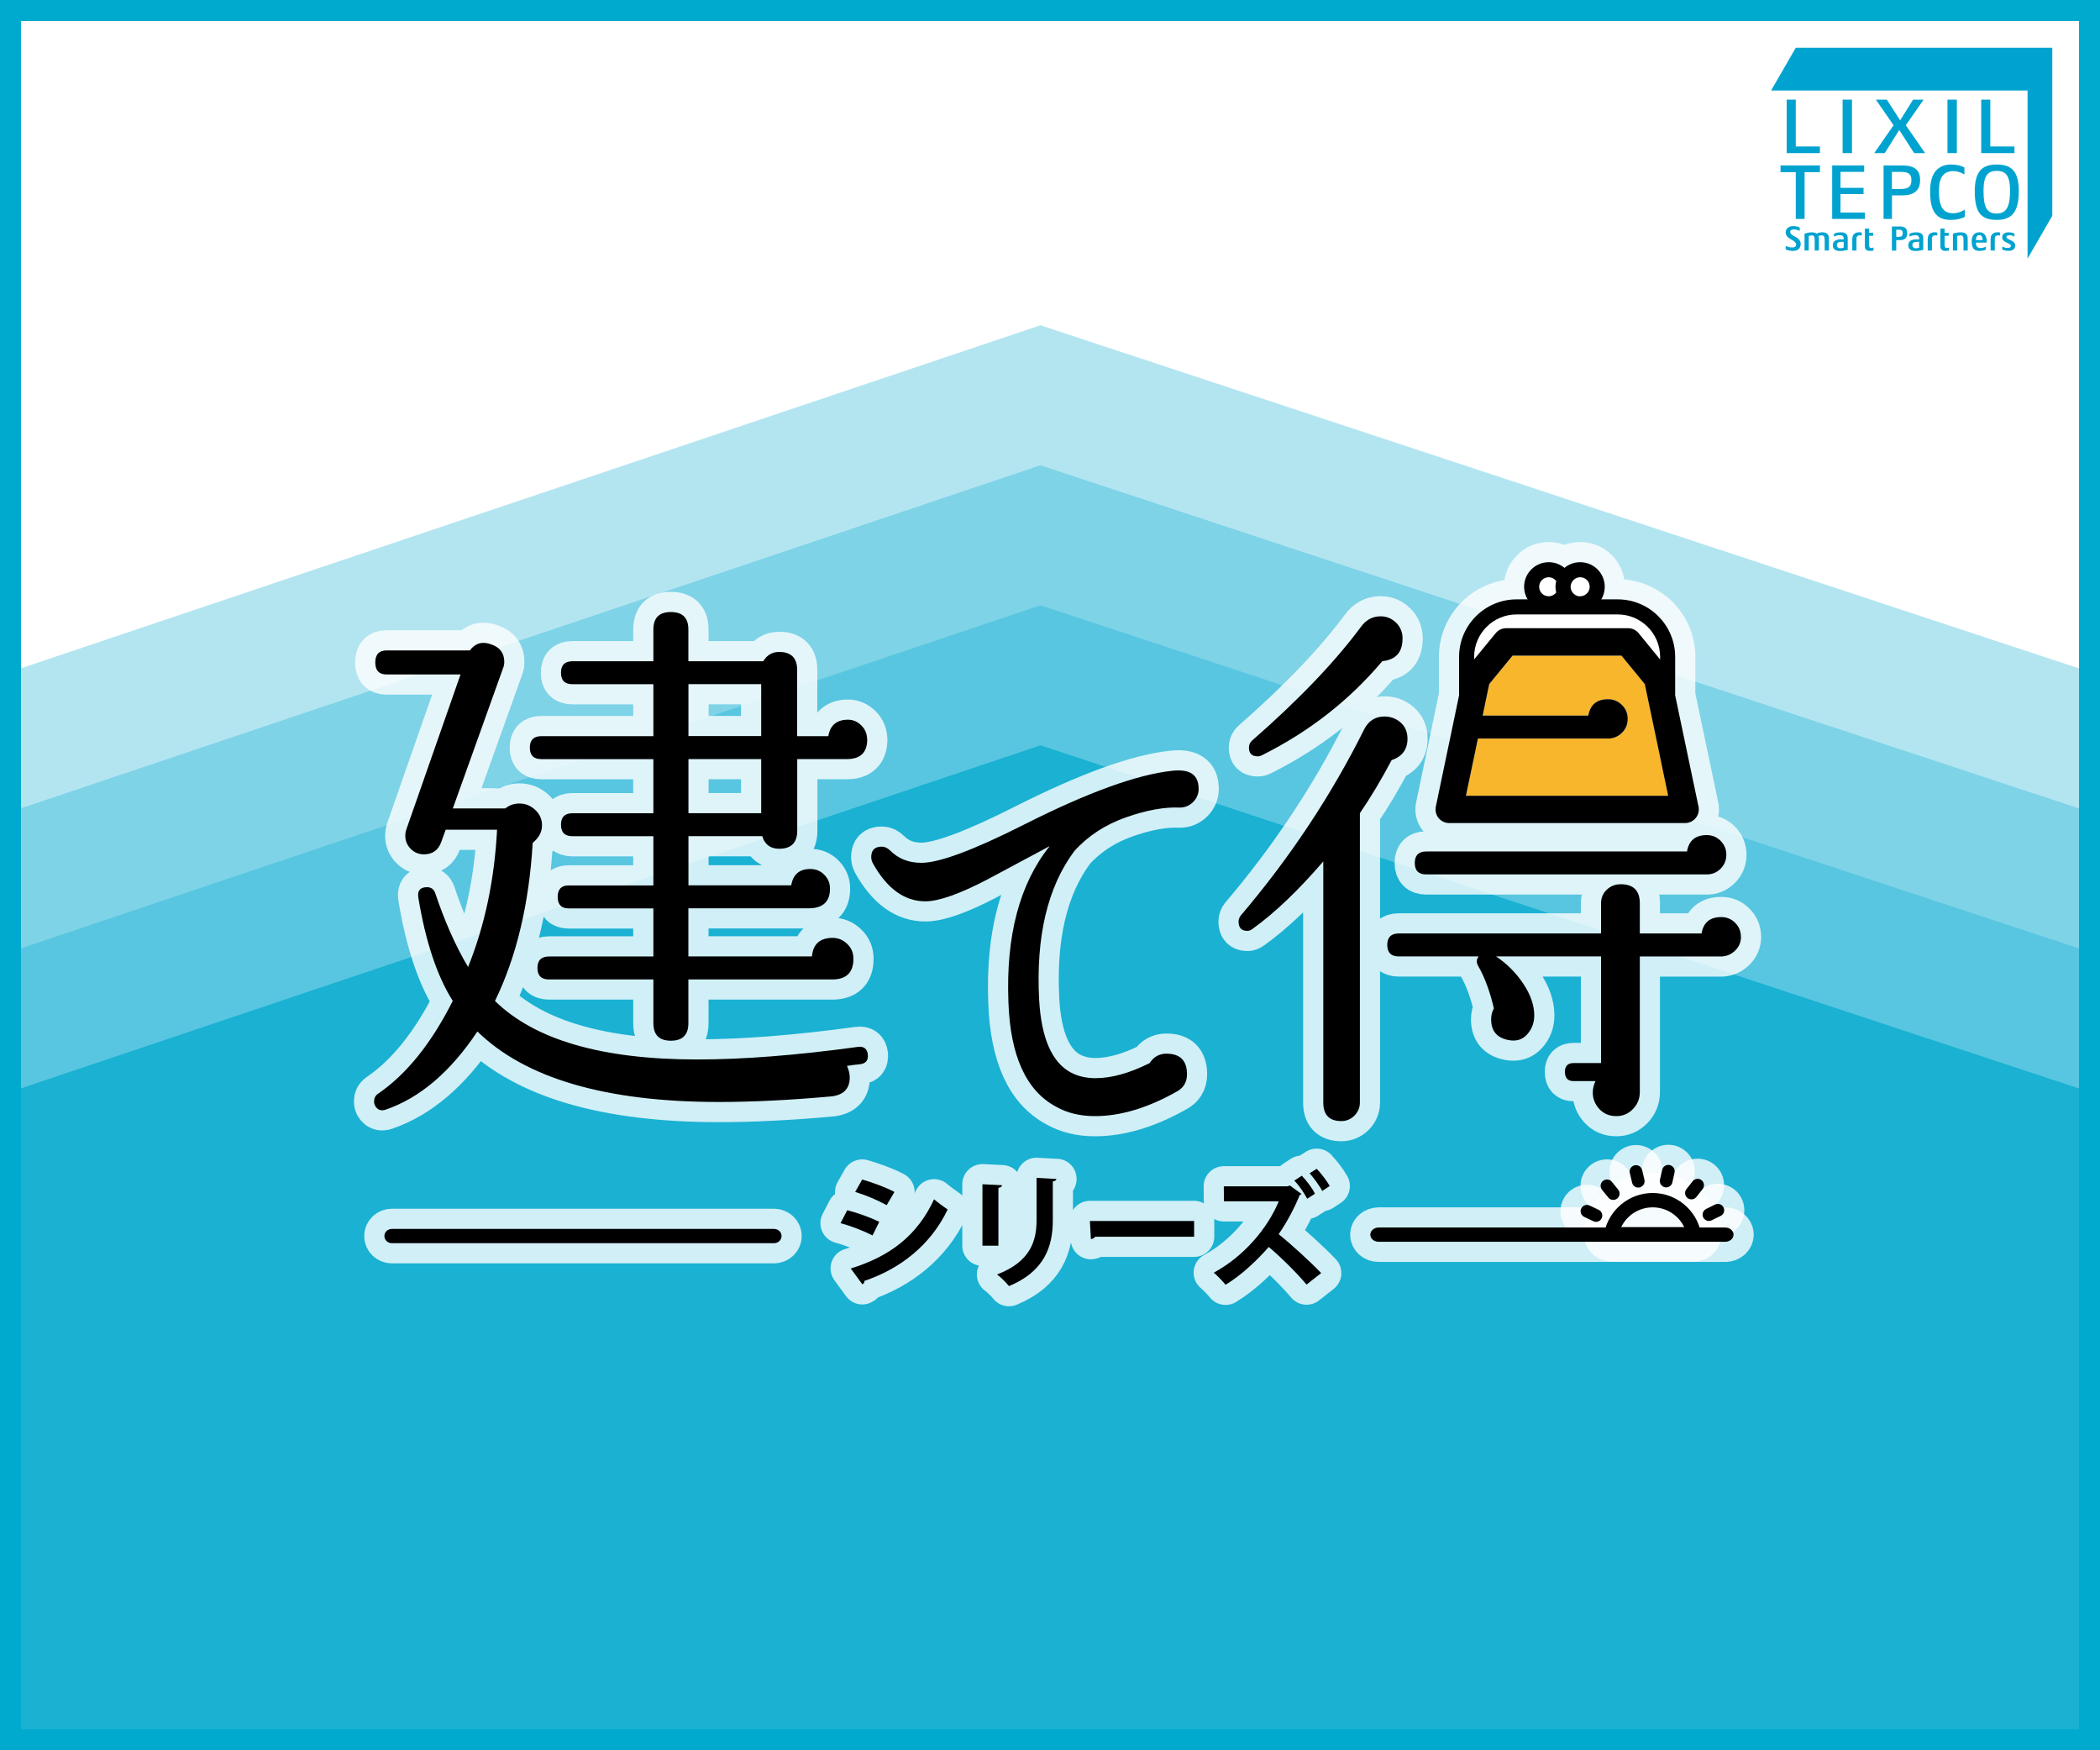 <?xml version="1.0" encoding="UTF-8"?><svg id="_背景" xmlns="http://www.w3.org/2000/svg" width="300" height="250" viewBox="0 0 300 250"><defs><style>.cls-1{fill:#00a3cf;}.cls-2{opacity:.7;}.cls-2,.cls-3,.cls-4{fill:#00a9ce;}.cls-5{fill:#fff;}.cls-6{fill:#f8b62d;}.cls-7,.cls-8{opacity:.8;}.cls-3{opacity:.3;}.cls-8,.cls-9{stroke-width:5.76px;}.cls-8,.cls-9,.cls-10{fill:none;stroke:#fff;stroke-linecap:round;stroke-linejoin:round;}.cls-10{stroke-width:5.76px;}</style></defs><rect class="cls-5" width="300" height="250"/><polygon class="cls-3" points="300 96.46 300 250 0 250 0 96.46 148.63 46.46 300 96.46"/><polygon class="cls-3" points="300 116.46 300 250 0 250 0 116.46 148.63 66.46 300 116.46"/><polygon class="cls-3" points="300 136.46 300 250 0 250 0 136.46 148.63 86.46 300 136.46"/><polygon class="cls-2" points="300 156.46 300 250 0 250 0 156.46 148.63 106.46 300 156.46"/><rect class="cls-5" x="249.96" y="3" width="47.04" height="37"/><path class="cls-1" d="M284.37,34.08v1.7h.6v-1.71c0-.44.38-.51.76-.43v-.43c-.63-.13-1.35.05-1.35.87"/><path class="cls-1" d="M277.8,35.05v-1.37h.58v-.43h-.58v-.59h-.6v2.51c0,.42.2.67.74.67.14,0,.4-.03.49-.06v-.43c-.07.03-.19.07-.3.07-.22,0-.33-.13-.33-.37"/><path class="cls-1" d="M275.39,34.08v1.7h.6v-1.71c0-.44.38-.51.76-.43v-.43c-.63-.13-1.35.05-1.35.87"/><path class="cls-1" d="M273.72,33.18c-.43,0-.84.15-.93.19v.42c.13-.06.49-.2.77-.2.44,0,.61.15.61.5v.1h-.41c-.73,0-1.14.28-1.14.83s.35.83,1.01.83c.56,0,.99-.12,1.12-.17v-1.64c0-.62-.32-.86-1.02-.86M274.16,35.38c-.05.02-.26.08-.5.08-.27,0-.46-.16-.46-.45,0-.34.18-.47.71-.47h.25v.84Z"/><path class="cls-1" d="M271.42,32.35h-1.15v3.44h.62v-1.49h.57c.61,0,1-.31,1-1,0-.63-.32-.96-1.03-.96M271.32,33.83h-.43v-1.02h.44c.35,0,.49.15.49.48,0,.39-.16.53-.49.53"/><path class="cls-1" d="M280.07,33.18c-.47,0-.95.16-1.08.2v2.4h.6v-2.06c.07-.04.3-.1.47-.1.32,0,.44.16.44.64v1.52h.6v-1.69c0-.68-.36-.91-1.03-.91"/><path class="cls-1" d="M282.75,33.18c-.67,0-1.08.45-1.08,1.27,0,.88.25,1.39,1.1,1.39.47,0,.84-.13.92-.19v-.44c-.08.07-.4.22-.71.22-.51,0-.71-.26-.71-.78h1.54v-.21c0-.79-.38-1.27-1.06-1.27M282.28,34.3c0-.49.18-.72.48-.72s.47.27.48.72h-.96Z"/><path class="cls-1" d="M286.61,33.88c0-.15.12-.28.51-.28.27,0,.54.12.66.2v-.43c-.07-.04-.36-.19-.83-.19-.53,0-.92.24-.92.72,0,.8,1.25.78,1.25,1.22,0,.17-.17.3-.54.3-.26,0-.56-.13-.7-.21v.43c.07.05.42.19.89.19.64,0,.96-.29.96-.78,0-.77-1.26-.78-1.26-1.19"/><path class="cls-1" d="M267.01,35.05v-1.37h.58v-.43h-.58v-.59h-.6v2.51c0,.42.2.67.74.67.14,0,.4-.03.49-.06v-.43c-.07.03-.19.07-.3.07-.22,0-.33-.13-.33-.37"/><path class="cls-1" d="M264.61,34.08v1.7h.6v-1.71c0-.44.38-.51.76-.43v-.43c-.63-.13-1.35.05-1.35.87"/><path class="cls-1" d="M262.93,33.18c-.43,0-.84.15-.93.19v.42c.13-.06.49-.2.77-.2.44,0,.61.15.61.5v.1h-.41c-.73,0-1.14.28-1.14.83s.35.83,1.01.83c.56,0,.99-.12,1.12-.17v-1.64c0-.62-.32-.86-1.02-.86M263.38,35.38c-.05.02-.26.08-.5.08-.27,0-.46-.16-.46-.45,0-.34.18-.47.71-.47h.25v.84Z"/><path class="cls-1" d="M260.28,33.18c-.33,0-.64.12-.76.19-.17-.13-.4-.19-.7-.19-.47,0-.9.16-1.03.2v2.4h.6v-2.06c.07-.04.25-.1.42-.1.32,0,.43.17.43.65v1.51h.6v-1.61c0-.18-.02-.33-.07-.46.08-.04.3-.09.46-.09.32,0,.44.16.44.64v1.52h.6v-1.69c0-.68-.33-.91-1-.91"/><path class="cls-1" d="M256.51,33.84c-.35-.19-.76-.36-.76-.72,0-.26.26-.35.49-.35.35,0,.62.09.86.22v-.51c-.24-.1-.53-.19-.94-.19-.47,0-1.06.26-1.06.88,0,.51.34.79.74,1.01.39.21.75.43.75.75,0,.26-.19.42-.54.42-.39,0-.69-.09-.95-.24v.52c.27.12.67.21,1.02.21.57,0,1.12-.24,1.12-1.01,0-.48-.36-.79-.73-.99"/><polygon class="cls-1" points="256.54 6.82 253.01 12.93 289.65 12.93 289.65 36.94 293.18 30.83 293.18 6.82 256.54 6.82"/><rect class="cls-1" x="263.23" y="14.23" width="1.34" height="7.64"/><rect class="cls-1" x="278.21" y="14.23" width="1.34" height="7.64"/><polygon class="cls-1" points="254.36 24.59 256.54 24.59 256.54 31.27 257.8 31.27 257.8 24.59 259.99 24.59 259.99 23.63 254.36 23.63 254.36 24.59"/><polygon class="cls-1" points="261.74 31.27 266.42 31.27 266.42 30.36 262.93 30.36 262.93 27.72 266.22 27.72 266.22 26.83 262.93 26.83 262.93 24.55 266.31 24.55 266.31 23.63 261.74 23.63 261.74 31.27"/><path class="cls-1" d="M270.27,27.9h1.52c1.57,0,2.51-.63,2.51-2.19,0-1.44-.8-2.08-2.58-2.08h-2.64v7.64h1.2v-3.37ZM270.27,24.55h1.28c1.06,0,1.51.3,1.51,1.16,0,.99-.49,1.28-1.51,1.28h-1.28v-2.44Z"/><path class="cls-1" d="M280.69,29.94c-.16.11-.87.52-1.65.52-1.45,0-2.05-.9-2.05-3.18,0-2.01.69-2.84,2.07-2.84.64,0,1.29.29,1.57.49v-1.01c-.16-.08-.78-.42-1.9-.42-1.79,0-3,1.11-3,3.79s.7,4.12,2.96,4.12c1.04,0,1.88-.33,1.99-.44v-1.02Z"/><path class="cls-1" d="M285.25,23.5c-1.91,0-3.14.79-3.14,3.79s.83,4.12,3.14,4.12c2.15,0,3.15-1.11,3.15-4.12,0-2.85-1.06-3.79-3.15-3.79M285.25,30.5c-1.34,0-1.89-.79-1.89-3.21,0-2.15.56-2.88,1.89-2.88s1.9.69,1.9,2.88c0,2.34-.6,3.21-1.9,3.21"/><polygon class="cls-1" points="274.8 14.23 273.3 14.23 271.45 17.19 269.55 14.23 267.98 14.23 270.51 17.89 267.75 21.87 269.25 21.87 271.32 18.56 273.45 21.87 275.02 21.87 272.26 17.89 274.8 14.23"/><polygon class="cls-1" points="255.24 14.23 255.24 21.87 259.99 21.87 259.99 20.92 256.54 20.92 256.54 14.23 255.24 14.23"/><polygon class="cls-1" points="283.03 14.23 283.03 21.87 287.78 21.87 287.78 20.92 284.33 20.92 284.33 14.23 283.03 14.23"/><g class="cls-7"><path class="cls-9" d="M225.74,80.3c-.86,0-1.64.31-2.25.81-.61-.51-1.39-.81-2.24-.81-1.94,0-3.52,1.58-3.52,3.51s1.58,3.52,3.52,3.52c.85,0,1.63-.31,2.24-.81.61.51,1.39.81,2.25.81,1.94,0,3.51-1.58,3.51-3.52s-1.58-3.51-3.51-3.51M225.74,85.18c-.44,0-.83-.21-1.08-.54-.09-.12-.17-.26-.22-.41-.04-.13-.07-.27-.07-.41s.03-.28.07-.41c.05-.15.12-.29.22-.42.25-.32.64-.54,1.08-.54.76,0,1.36.61,1.36,1.36s-.61,1.36-1.36,1.36M221.24,82.45c.44,0,.83.22,1.08.54-.07.26-.11.54-.11.82s.04.56.11.82c-.25.32-.64.54-1.08.54-.76,0-1.36-.61-1.36-1.36s.61-1.36,1.36-1.36"/><path class="cls-9" d="M123.97,150.6c.1.83-.26,1.3-1.1,1.41-.62.05-1.25.13-1.87.24.26.57.39,1.12.39,1.64,0,1.67-.94,2.58-2.81,2.73-5.83.52-11.12.78-15.86.78-16.14,0-27.65-3.36-34.52-10.07-3.85,5.78-8.23,9.5-13.12,11.17-.47.16-.86.1-1.17-.16-.31-.26-.47-.6-.47-1.01,0-.47.18-.83.54-1.09,4.06-2.76,7.63-7.18,10.7-13.28-2.24-3.54-3.88-8.46-4.92-14.76-.15-.99.26-1.48,1.25-1.48.57,0,.97.28,1.17.86,1.36,4.06,2.92,7.57,4.69,10.54,2.39-5.94,3.77-12.47,4.14-19.61h-7.34l-.62,1.72c-.42,1.2-1.25,1.8-2.5,1.8-.73,0-1.35-.26-1.87-.78-.52-.52-.78-1.15-.78-1.87,0-.31.05-.62.16-.94l7.73-22.1h-10.54c-1.09,0-1.64-.57-1.64-1.72s.55-1.72,1.64-1.72h11.87c.78-1.04,1.8-1.33,3.05-.86,1.25.42,1.87,1.25,1.87,2.5,0,.31-.05.6-.16.86l-7.19,20.07h7.5c.57-.47,1.25-.7,2.03-.7.84,0,1.58.3,2.23.9.65.6.98,1.34.98,2.22,0,.94-.44,1.77-1.33,2.5-.52,8.75-2.32,16.28-5.39,22.58,5.68,5.57,15.31,8.36,28.9,8.36,6.56,0,14.21-.6,22.96-1.8.84-.1,1.3.26,1.41,1.09M123.89,105.61c0,1.87-.97,2.81-2.89,2.81h-7.11v10.23c0,1.72-.86,2.58-2.58,2.58-1.25,0-2.06-.6-2.42-1.8h-10.54v7.03h14.68c.26-1.56,1.17-2.34,2.73-2.34.78,0,1.45.27,1.99.82.55.55.82,1.21.82,1.99,0,1.87-1.02,2.81-3.05,2.81h-17.18v6.87h17.65c.16-1.77,1.15-2.65,2.97-2.65.78,0,1.47.29,2.07.86.6.57.89,1.28.89,2.11,0,1.98-1.01,2.97-3.04,2.97h-20.54v6.25c0,1.67-.84,2.5-2.5,2.5s-2.5-.83-2.5-2.5v-6.25h-14.92c-1.09,0-1.64-.55-1.64-1.64s.54-1.64,1.64-1.64h14.92v-6.87h-12.11c-1.04,0-1.56-.55-1.56-1.64s.52-1.64,1.56-1.64h12.11v-7.03h-11.56c-1.1,0-1.64-.55-1.64-1.64s.54-1.64,1.64-1.64h11.56v-7.73h-16.01c-1.09,0-1.64-.55-1.64-1.64s.55-1.64,1.64-1.64h16.01v-7.42h-11.56c-1.1,0-1.64-.55-1.64-1.64s.54-1.64,1.64-1.64h11.56v-4.53c0-1.67.83-2.5,2.5-2.5s2.5.83,2.5,2.5v4.53h10.7c.52-.88,1.27-1.33,2.26-1.33,1.72,0,2.58.86,2.58,2.58v9.45h4.45c.26-1.56,1.2-2.35,2.81-2.35.73,0,1.36.27,1.91.82.55.54.82,1.21.82,1.99M108.74,97.72h-10.39v7.42h10.39v-7.42ZM108.74,108.42h-10.39v7.73h10.39v-7.73Z"/><path class="cls-9" d="M201.07,105.53c0,1.51-.76,2.53-2.27,3.05-1.46,2.76-2.97,5.29-4.53,7.57v41.32c0,.73-.26,1.35-.78,1.88-.52.52-1.15.78-1.87.78-1.72,0-2.58-.89-2.58-2.65v-34.44c-3.54,4.11-6.89,7.32-10.07,9.61-.26.21-.52.31-.78.31-.83,0-1.25-.44-1.25-1.33,0-.31.11-.6.31-.86,7.08-8.33,12.96-17.21,17.65-26.63.62-1.2,1.59-1.8,2.89-1.8.88,0,1.65.29,2.3.86.65.57.98,1.35.98,2.34"/><path class="cls-9" d="M200.36,91.24c0,1.93-.96,2.99-2.89,3.2-4.69,5.57-10.42,10.05-17.18,13.43-.21.11-.42.16-.62.16-.84,0-1.25-.42-1.25-1.25,0-.42.16-.75.47-1.02,6.67-5.83,11.85-11.25,15.54-16.24.73-.99,1.66-1.49,2.81-1.49.83,0,1.56.3,2.19.9.62.6.94,1.37.94,2.3"/><path class="cls-9" d="M248.71,133.81c0,.78-.28,1.44-.86,1.99-.58.55-1.25.82-2.03.82h-11.56v19.37c0,.94-.33,1.74-.98,2.42-.65.67-1.44,1.01-2.38,1.01-.99,0-1.79-.34-2.42-1.01-.62-.68-.94-1.46-.94-2.35,0-.57.13-1.12.39-1.64h-3.12c-.84,0-1.25-.44-1.25-1.33,0-.83.41-1.25,1.25-1.25h3.91v-15.23h-15c1.56,1.04,2.86,2.34,3.9,3.91,1.04,1.56,1.56,3.07,1.56,4.53,0,1.04-.34,1.94-1.01,2.69-.68.76-1.56,1.03-2.65.82-1.67-.31-2.5-1.3-2.5-2.97,0-.57.13-1.09.39-1.56-.57-2.45-1.33-4.48-2.26-6.09-.26-.47-.23-.91.08-1.33h-11.41c-1.09,0-1.64-.55-1.64-1.64s.55-1.64,1.64-1.64h28.9v-4.3c0-.78.27-1.43.82-1.95.55-.52,1.21-.78,1.99-.78,1.82,0,2.73.91,2.73,2.73v4.3h8.82c.26-1.56,1.2-2.34,2.81-2.34.78,0,1.44.27,1.99.82.55.55.82,1.21.82,1.99"/><path class="cls-9" d="M246.62,122.09c0,.78-.28,1.45-.82,1.99-.55.55-1.21.82-1.99.82h-40.06c-1.09,0-1.64-.55-1.64-1.64s.55-1.64,1.64-1.64h37.25c.26-1.56,1.2-2.34,2.81-2.34.78,0,1.45.27,1.99.82.54.55.82,1.21.82,1.99"/><path class="cls-9" d="M171.24,112.65c0,.74-.27,1.38-.8,1.91-.53.53-1.17.79-1.91.79-2.18-.1-4.74.36-7.69,1.4-2.95,1.04-5.41,2.64-7.37,4.82-3.83,5.15-5.5,12.24-5.02,21.27.32,5.47,1.84,8.93,4.55,10.36,1.01.53,2.18.8,3.5.8,2.29,0,4.86-.72,7.73-2.15.58-.9,1.38-1.35,2.39-1.35,1.97,0,2.95.98,2.95,2.94,0,1.17-.53,2.02-1.6,2.55-4.09,2.29-7.94,3.43-11.55,3.43-2.13,0-3.99-.45-5.58-1.36-4.25-2.28-6.51-7.25-6.78-14.9-.37-9.51,1.6-16.94,5.9-22.31-2.98,1.59-5.95,3.19-8.93,4.78-3.98,2.07-6.93,3.11-8.84,3.11-2.98,0-5.47-1.81-7.49-5.42-.16-.32-.24-.61-.24-.88,0-1.01.5-1.51,1.51-1.51.42,0,.83.19,1.2.56,1.17,1.17,2.65,1.75,4.46,1.75,2.55,0,7.41-1.8,14.58-5.42,9.14-4.62,16.23-7.2,21.28-7.73,2.49-.27,3.74.58,3.74,2.55"/><path class="cls-9" d="M242.6,115l-3.29-15.68v-5.5c0-4.53-3.69-8.21-8.21-8.21h-14.44c-4.53,0-8.22,3.69-8.22,8.21v5.49l-3.32,15.9c-.12.57.02,1.17.39,1.63.37.46.93.72,1.51.72h33.71s0,0,0,0c1.08,0,1.96-.87,1.96-1.96,0-.21-.03-.42-.09-.61M210.59,93.82c0-3.34,2.72-6.06,6.07-6.06h14.44c3.34,0,6.06,2.72,6.06,6.06v.38l-3.06-3.75c-.37-.46-.92-.72-1.51-.72h-17.42c-.58,0-1.14.26-1.51.72l-3.07,3.74v-.38ZM235.32,113.66h-25.9l.61-2.9.79-3.76.31-1.51h18.59c.78,0,1.44-.28,1.99-.82.55-.55.82-1.21.82-1.99s-.27-1.44-.82-1.99c-.55-.54-1.21-.82-1.99-.82-1.61,0-2.55.78-2.82,2.34h-15.09l.94-4.5,3.33-4.06h15.56l3.33,4.06,1.95,9.29.78,3.76.61,2.9h-3Z"/></g><path class="cls-5" d="M225.74,85.18c-.44,0-.83-.21-1.08-.54-.09-.12-.17-.26-.22-.41-.04-.13-.07-.27-.07-.41s.03-.28.07-.41c.05-.15.12-.29.22-.42.25-.32.64-.54,1.08-.54.76,0,1.36.61,1.36,1.36s-.61,1.36-1.36,1.36M221.24,82.45c.44,0,.83.22,1.08.54-.07.26-.11.54-.11.82s.04.56.11.82c-.25.32-.64.54-1.08.54-.76,0-1.36-.61-1.36-1.36s.61-1.36,1.36-1.36"/><path class="cls-5" d="M210.59,93.82c0-3.34,2.72-6.06,6.07-6.06h14.44c3.34,0,6.06,2.72,6.06,6.06v.38l-3.06-3.75c-.37-.46-.92-.72-1.51-.72h-17.42c-.58,0-1.14.26-1.51.72l-3.07,3.74v-.38Z"/><path d="M225.74,80.3c-.86,0-1.64.31-2.25.81-.61-.51-1.39-.81-2.24-.81-1.94,0-3.52,1.58-3.52,3.51s1.58,3.52,3.52,3.52c.85,0,1.63-.31,2.24-.81.61.51,1.39.81,2.25.81,1.94,0,3.51-1.58,3.51-3.52s-1.58-3.51-3.51-3.51M225.74,85.18c-.44,0-.83-.21-1.08-.54-.09-.12-.17-.26-.22-.41-.04-.13-.07-.27-.07-.41s.03-.28.07-.41c.05-.15.12-.29.22-.42.25-.32.64-.54,1.08-.54.76,0,1.36.61,1.36,1.36s-.61,1.36-1.36,1.36M221.24,82.45c.44,0,.83.22,1.08.54-.07.26-.11.54-.11.82s.04.56.11.82c-.25.32-.64.54-1.08.54-.76,0-1.36-.61-1.36-1.36s.61-1.36,1.36-1.36"/><path d="M123.97,150.6c.1.83-.26,1.3-1.1,1.41-.62.05-1.25.13-1.87.24.26.57.39,1.12.39,1.64,0,1.67-.94,2.58-2.81,2.73-5.83.52-11.12.78-15.86.78-16.14,0-27.65-3.36-34.52-10.07-3.85,5.78-8.23,9.5-13.12,11.17-.47.16-.86.1-1.17-.16-.31-.26-.47-.6-.47-1.01,0-.47.18-.83.54-1.09,4.06-2.76,7.63-7.18,10.7-13.28-2.24-3.54-3.88-8.46-4.92-14.76-.15-.99.26-1.48,1.25-1.48.57,0,.97.28,1.17.86,1.36,4.06,2.92,7.57,4.69,10.54,2.39-5.94,3.77-12.47,4.14-19.61h-7.34l-.62,1.72c-.42,1.2-1.25,1.8-2.5,1.8-.73,0-1.35-.26-1.87-.78-.52-.52-.78-1.15-.78-1.87,0-.31.05-.62.16-.94l7.73-22.1h-10.54c-1.09,0-1.64-.57-1.64-1.72s.55-1.72,1.64-1.72h11.87c.78-1.04,1.8-1.33,3.05-.86,1.25.42,1.87,1.25,1.87,2.5,0,.31-.05.6-.16.86l-7.19,20.07h7.5c.57-.47,1.25-.7,2.03-.7.84,0,1.58.3,2.23.9.65.6.98,1.34.98,2.22,0,.94-.44,1.77-1.33,2.5-.52,8.75-2.32,16.28-5.39,22.58,5.68,5.57,15.31,8.36,28.9,8.36,6.56,0,14.21-.6,22.96-1.8.84-.1,1.3.26,1.41,1.09M123.89,105.61c0,1.87-.97,2.81-2.89,2.81h-7.11v10.23c0,1.72-.86,2.58-2.58,2.58-1.25,0-2.06-.6-2.42-1.8h-10.54v7.03h14.68c.26-1.56,1.17-2.34,2.73-2.34.78,0,1.45.27,1.99.82.55.55.82,1.21.82,1.99,0,1.87-1.02,2.81-3.05,2.81h-17.18v6.87h17.65c.16-1.77,1.15-2.65,2.97-2.65.78,0,1.47.29,2.07.86.6.57.89,1.28.89,2.11,0,1.98-1.01,2.97-3.04,2.97h-20.54v6.25c0,1.67-.84,2.5-2.5,2.5s-2.5-.83-2.5-2.5v-6.25h-14.92c-1.09,0-1.64-.55-1.64-1.64s.54-1.64,1.64-1.64h14.92v-6.87h-12.11c-1.04,0-1.56-.55-1.56-1.64s.52-1.64,1.56-1.64h12.11v-7.03h-11.56c-1.1,0-1.64-.55-1.64-1.64s.54-1.64,1.64-1.64h11.56v-7.73h-16.01c-1.09,0-1.64-.55-1.64-1.64s.55-1.64,1.64-1.64h16.01v-7.42h-11.56c-1.1,0-1.64-.55-1.64-1.64s.54-1.64,1.64-1.64h11.56v-4.53c0-1.67.83-2.5,2.5-2.5s2.5.83,2.5,2.5v4.53h10.7c.52-.88,1.27-1.33,2.26-1.33,1.72,0,2.58.86,2.58,2.58v9.45h4.45c.26-1.56,1.2-2.35,2.81-2.35.73,0,1.36.27,1.91.82.55.54.82,1.21.82,1.99M108.74,97.72h-10.39v7.42h10.39v-7.42ZM108.74,108.42h-10.39v7.73h10.39v-7.73Z"/><path d="M201.07,105.53c0,1.51-.76,2.53-2.27,3.05-1.46,2.76-2.97,5.29-4.53,7.57v41.32c0,.73-.26,1.35-.78,1.88-.52.52-1.15.78-1.87.78-1.72,0-2.58-.89-2.58-2.65v-34.44c-3.54,4.11-6.89,7.32-10.07,9.61-.26.21-.52.31-.78.31-.83,0-1.25-.44-1.25-1.33,0-.31.11-.6.31-.86,7.08-8.33,12.96-17.21,17.65-26.63.62-1.2,1.59-1.8,2.89-1.8.88,0,1.65.29,2.3.86.65.57.98,1.35.98,2.34"/><path d="M200.36,91.24c0,1.93-.96,2.99-2.89,3.2-4.69,5.57-10.42,10.05-17.18,13.43-.21.11-.42.16-.62.16-.84,0-1.25-.42-1.25-1.25,0-.42.16-.75.47-1.02,6.67-5.83,11.85-11.25,15.54-16.24.73-.99,1.66-1.49,2.81-1.49.83,0,1.56.3,2.19.9.62.6.94,1.37.94,2.3"/><path d="M248.71,133.81c0,.78-.28,1.44-.86,1.99-.58.55-1.25.82-2.03.82h-11.56v19.37c0,.94-.33,1.74-.98,2.42-.65.67-1.44,1.01-2.38,1.01-.99,0-1.79-.34-2.42-1.01-.62-.68-.94-1.46-.94-2.35,0-.57.13-1.12.39-1.64h-3.12c-.84,0-1.25-.44-1.25-1.33,0-.83.41-1.25,1.25-1.25h3.91v-15.23h-15c1.56,1.04,2.86,2.34,3.9,3.91,1.04,1.56,1.56,3.07,1.56,4.53,0,1.04-.34,1.94-1.01,2.69-.68.76-1.56,1.03-2.65.82-1.67-.31-2.5-1.3-2.5-2.97,0-.57.13-1.09.39-1.56-.57-2.45-1.33-4.48-2.26-6.09-.26-.47-.23-.91.08-1.33h-11.41c-1.09,0-1.64-.55-1.64-1.64s.55-1.64,1.64-1.64h28.9v-4.3c0-.78.27-1.43.82-1.95.55-.52,1.21-.78,1.99-.78,1.82,0,2.73.91,2.73,2.73v4.3h8.82c.26-1.56,1.2-2.34,2.81-2.34.78,0,1.44.27,1.99.82.55.55.82,1.21.82,1.99"/><path d="M246.62,122.09c0,.78-.28,1.45-.82,1.99-.55.55-1.21.82-1.99.82h-40.06c-1.09,0-1.64-.55-1.64-1.64s.55-1.64,1.64-1.64h37.25c.26-1.56,1.2-2.34,2.81-2.34.78,0,1.45.27,1.99.82.54.55.82,1.21.82,1.99"/><path d="M171.24,112.65c0,.74-.27,1.38-.8,1.91-.53.53-1.17.79-1.91.79-2.18-.1-4.74.36-7.69,1.4-2.95,1.04-5.41,2.64-7.37,4.82-3.83,5.15-5.5,12.24-5.02,21.27.32,5.47,1.84,8.93,4.55,10.36,1.01.53,2.18.8,3.5.8,2.29,0,4.86-.72,7.73-2.15.58-.9,1.38-1.35,2.39-1.35,1.97,0,2.95.98,2.95,2.94,0,1.17-.53,2.02-1.6,2.55-4.09,2.29-7.94,3.43-11.55,3.43-2.13,0-3.99-.45-5.58-1.36-4.25-2.28-6.51-7.25-6.78-14.9-.37-9.51,1.6-16.94,5.9-22.31-2.98,1.59-5.95,3.19-8.93,4.78-3.98,2.07-6.93,3.11-8.84,3.11-2.98,0-5.47-1.81-7.49-5.42-.16-.32-.24-.61-.24-.88,0-1.01.5-1.51,1.51-1.51.42,0,.83.19,1.2.56,1.17,1.17,2.65,1.75,4.46,1.75,2.55,0,7.41-1.8,14.58-5.42,9.14-4.62,16.23-7.2,21.28-7.73,2.49-.27,3.74.58,3.74,2.55"/><path class="cls-6" d="M231.65,93.65h-15.56l-3.33,4.06-.94,4.5h15.09c.26-1.56,1.2-2.34,2.82-2.34.78,0,1.44.27,1.99.82.55.55.82,1.21.82,1.99s-.27,1.44-.82,1.99c-.55.55-1.21.82-1.99.82h-18.59l-1.71,8.17h28.89l-3.34-15.95-3.33-4.06Z"/><path d="M242.6,115l-3.29-15.68v-5.5c0-4.53-3.69-8.21-8.21-8.21h-14.44c-4.53,0-8.22,3.69-8.22,8.21v5.49l-3.32,15.9c-.12.57.02,1.17.39,1.63.37.46.93.72,1.51.72h33.71s0,0,0,0c1.08,0,1.96-.87,1.96-1.96,0-.21-.03-.42-.09-.61M210.59,93.82c0-3.34,2.72-6.06,6.07-6.06h14.44c3.34,0,6.06,2.72,6.06,6.06v.38l-3.06-3.75c-.37-.46-.92-.72-1.51-.72h-17.42c-.58,0-1.14.26-1.51.72l-3.07,3.74v-.38ZM235.32,113.66h-25.9l.61-2.9.79-3.76.31-1.51h18.59c.78,0,1.44-.28,1.99-.82.55-.55.82-1.21.82-1.99s-.27-1.44-.82-1.99c-.55-.54-1.21-.82-1.99-.82-1.61,0-2.55.78-2.82,2.34h-15.09l.94-4.5,3.33-4.06h15.56l3.33,4.06,1.95,9.29.78,3.76.61,2.9h-3Z"/><path class="cls-8" d="M110.57,177.57h-54.58c-.6,0-1.08-.46-1.08-1.02s.48-1.02,1.08-1.02h54.58c.6,0,1.08.46,1.08,1.02s-.48,1.02-1.08,1.02"/><path class="cls-8" d="M246.46,177.37h-49.51c-.66,0-1.19-.46-1.19-1.02s.53-1.02,1.19-1.02h49.51c.66,0,1.19.46,1.19,1.02s-.53,1.02-1.19,1.02"/><path class="cls-8" d="M228,174.52c-.13,0-.26-.03-.39-.09l-1.29-.61c-.45-.22-.65-.75-.43-1.2.21-.46.76-.64,1.2-.43l1.29.61c.45.21.65.75.43,1.21-.16.33-.48.52-.82.52"/><path class="cls-8" d="M230.46,171.39c-.26,0-.53-.11-.7-.34l-.9-1.11c-.31-.39-.25-.96.14-1.27.39-.31.96-.25,1.27.14l.9,1.11c.31.39.25.96-.14,1.27-.17.13-.37.2-.57.2"/><path class="cls-8" d="M234.04,169.63c-.41,0-.78-.28-.88-.7l-.33-1.39c-.12-.49.19-.97.67-1.09.51-.12.97.19,1.09.67l.33,1.39c.11.49-.19.97-.67,1.09-.07.02-.14.02-.21.02"/><path class="cls-8" d="M238.03,169.6c-.07,0-.13,0-.2-.02-.49-.11-.8-.59-.69-1.08l.31-1.4c.11-.49.59-.8,1.08-.69.49.11.8.59.69,1.08l-.31,1.4c-.09.42-.47.71-.88.71"/><path class="cls-8" d="M241.63,171.31c-.2,0-.39-.06-.56-.19-.39-.31-.46-.88-.15-1.27l.89-1.13c.31-.39.88-.46,1.27-.15.39.31.46.88.15,1.27l-.89,1.13c-.18.23-.44.34-.71.34"/><path class="cls-8" d="M244.13,174.4c-.33,0-.65-.19-.81-.51-.22-.45-.03-.99.41-1.21l1.28-.63c.45-.21.99-.04,1.21.41.22.45.04.99-.41,1.21l-1.28.63c-.13.06-.27.09-.4.09"/><path class="cls-8" d="M242,177.31h-11.81c-.31,0-.6-.14-.79-.37-.19-.23-.27-.54-.22-.84.64-3.3,3.55-5.7,6.91-5.7s6.27,2.4,6.91,5.7c.06.3-.02.61-.21.84-.19.24-.48.37-.79.37M231.6,175.27h9c-.82-1.69-2.55-2.82-4.5-2.82s-3.68,1.13-4.5,2.82"/><g class="cls-7"><path class="cls-10" d="M121.04,172.86c1.59.41,3.39,1.07,4.57,1.66l-.96,1.94c-1.16-.59-3.03-1.34-4.57-1.75l.96-1.86ZM121.54,181.18c5.48-1.69,9.45-4.6,11.9-9.88.45.39,1.48,1.16,1.94,1.46-2.43,5.08-6.78,8.47-11.9,10.2.04.18-.05.37-.29.48l-1.66-2.27ZM123.18,168.48c1.59.46,3.37,1.12,4.6,1.77l-1.11,1.89c-1.25-.7-2.93-1.41-4.5-1.89l1-1.77Z"/><path class="cls-10" d="M140.35,177.93v-8.78l2.8.14c-.02.2-.18.32-.52.38v8.26h-2.28ZM150.92,168.39c-.02.18-.16.3-.52.36v5.58c0,3.78-1.25,7.3-6.26,9.37-.34-.45-1.18-1.28-1.71-1.66,4.73-1.8,5.65-4.76,5.65-7.72v-6.08l2.84.16Z"/><path class="cls-10" d="M155.7,174.4h14.89v2.25h-14.14c-.11.18-.36.3-.61.34l-.14-2.59Z"/><path class="cls-10" d="M185.91,170.56c-.05.05-.16.11-.23.12-.61,1.53-1.77,3.83-3.01,5.6,1.71,1.39,4.42,3.83,6.07,5.56l-2.09,1.64c-1.44-1.73-3.89-4.12-5.4-5.37-1.64,1.87-3.87,4.01-6.17,5.4-.39-.48-1.14-1.28-1.68-1.73,4.44-2.41,7.74-6.46,9.28-10.19h-7.83l-.02-2.14h9.06l.38-.12,1.66,1.21ZM185.98,167.94c.71.75,1.45,1.71,1.87,2.57l-1.11.71c-.39-.75-1.12-1.86-1.84-2.59l1.07-.7ZM188.1,166.94c.64.66,1.46,1.75,1.86,2.46l-1.07.71c-.36-.71-1.25-1.91-1.8-2.53l1.02-.64Z"/></g><path d="M110.57,177.57h-54.58c-.6,0-1.08-.46-1.08-1.02s.48-1.02,1.08-1.02h54.58c.6,0,1.08.46,1.08,1.02s-.48,1.02-1.08,1.02"/><path d="M246.46,177.37h-49.51c-.66,0-1.19-.46-1.19-1.02s.53-1.02,1.19-1.02h49.51c.66,0,1.19.46,1.19,1.02s-.53,1.02-1.19,1.02"/><path d="M228,174.52c-.13,0-.26-.03-.39-.09l-1.29-.61c-.45-.22-.65-.75-.43-1.2.21-.46.76-.64,1.2-.43l1.29.61c.45.21.65.75.43,1.21-.16.33-.48.52-.82.52"/><path d="M230.46,171.39c-.26,0-.53-.11-.7-.34l-.9-1.11c-.31-.39-.25-.96.14-1.27.39-.31.96-.25,1.27.14l.9,1.11c.31.39.25.96-.14,1.27-.17.13-.37.2-.57.2"/><path d="M234.04,169.63c-.41,0-.78-.28-.88-.7l-.33-1.39c-.12-.49.19-.97.67-1.09.51-.12.97.19,1.09.67l.33,1.39c.11.49-.19.97-.67,1.09-.07.02-.14.02-.21.02"/><path d="M238.03,169.6c-.07,0-.13,0-.2-.02-.49-.11-.8-.59-.69-1.08l.31-1.4c.11-.49.59-.8,1.08-.69.49.11.8.59.69,1.08l-.31,1.4c-.09.42-.47.71-.88.71"/><path d="M241.63,171.31c-.2,0-.39-.06-.56-.19-.39-.31-.46-.88-.15-1.27l.89-1.13c.31-.39.88-.46,1.27-.15.39.31.46.88.15,1.27l-.89,1.13c-.18.23-.44.34-.71.34"/><path d="M244.13,174.4c-.33,0-.65-.19-.81-.51-.22-.45-.03-.99.41-1.21l1.28-.63c.45-.21.99-.04,1.21.41.22.45.04.99-.41,1.21l-1.28.63c-.13.06-.27.09-.4.09"/><path d="M242,177.31h-11.81c-.31,0-.6-.14-.79-.37-.19-.23-.27-.54-.22-.84.64-3.3,3.55-5.7,6.91-5.7s6.27,2.4,6.91,5.7c.06.3-.02.61-.21.84-.19.24-.48.37-.79.37M231.6,175.27h9c-.82-1.69-2.55-2.82-4.5-2.82s-3.68,1.13-4.5,2.82"/><path d="M121.04,172.86c1.59.41,3.39,1.07,4.57,1.66l-.96,1.94c-1.16-.59-3.03-1.34-4.57-1.75l.96-1.86ZM121.54,181.18c5.48-1.69,9.45-4.6,11.9-9.88.45.39,1.48,1.16,1.94,1.46-2.43,5.08-6.78,8.47-11.9,10.2.04.18-.05.37-.29.48l-1.66-2.27ZM123.18,168.48c1.59.46,3.37,1.12,4.6,1.77l-1.11,1.89c-1.25-.7-2.93-1.41-4.5-1.89l1-1.77Z"/><path d="M140.35,177.93v-8.78l2.8.14c-.02.2-.18.32-.52.38v8.26h-2.28ZM150.92,168.39c-.02.18-.16.3-.52.36v5.58c0,3.78-1.25,7.3-6.26,9.37-.34-.45-1.18-1.28-1.71-1.66,4.73-1.8,5.65-4.76,5.65-7.72v-6.08l2.84.16Z"/><path d="M155.7,174.4h14.89v2.25h-14.14c-.11.18-.36.3-.61.34l-.14-2.59Z"/><path d="M185.91,170.56c-.05.05-.16.11-.23.12-.61,1.53-1.77,3.83-3.01,5.6,1.71,1.39,4.42,3.83,6.07,5.56l-2.09,1.64c-1.44-1.73-3.89-4.12-5.4-5.37-1.64,1.87-3.87,4.01-6.17,5.4-.39-.48-1.14-1.28-1.68-1.73,4.44-2.41,7.74-6.46,9.28-10.19h-7.83l-.02-2.14h9.06l.38-.12,1.66,1.21ZM185.98,167.94c.71.75,1.45,1.71,1.87,2.57l-1.11.71c-.39-.75-1.12-1.86-1.84-2.59l1.07-.7ZM188.1,166.94c.64.66,1.46,1.75,1.86,2.46l-1.07.71c-.36-.71-1.25-1.91-1.8-2.53l1.02-.64Z"/><path class="cls-4" d="M297,3v244H3V3h294M300,0H0v250h300V0h0Z"/></svg>